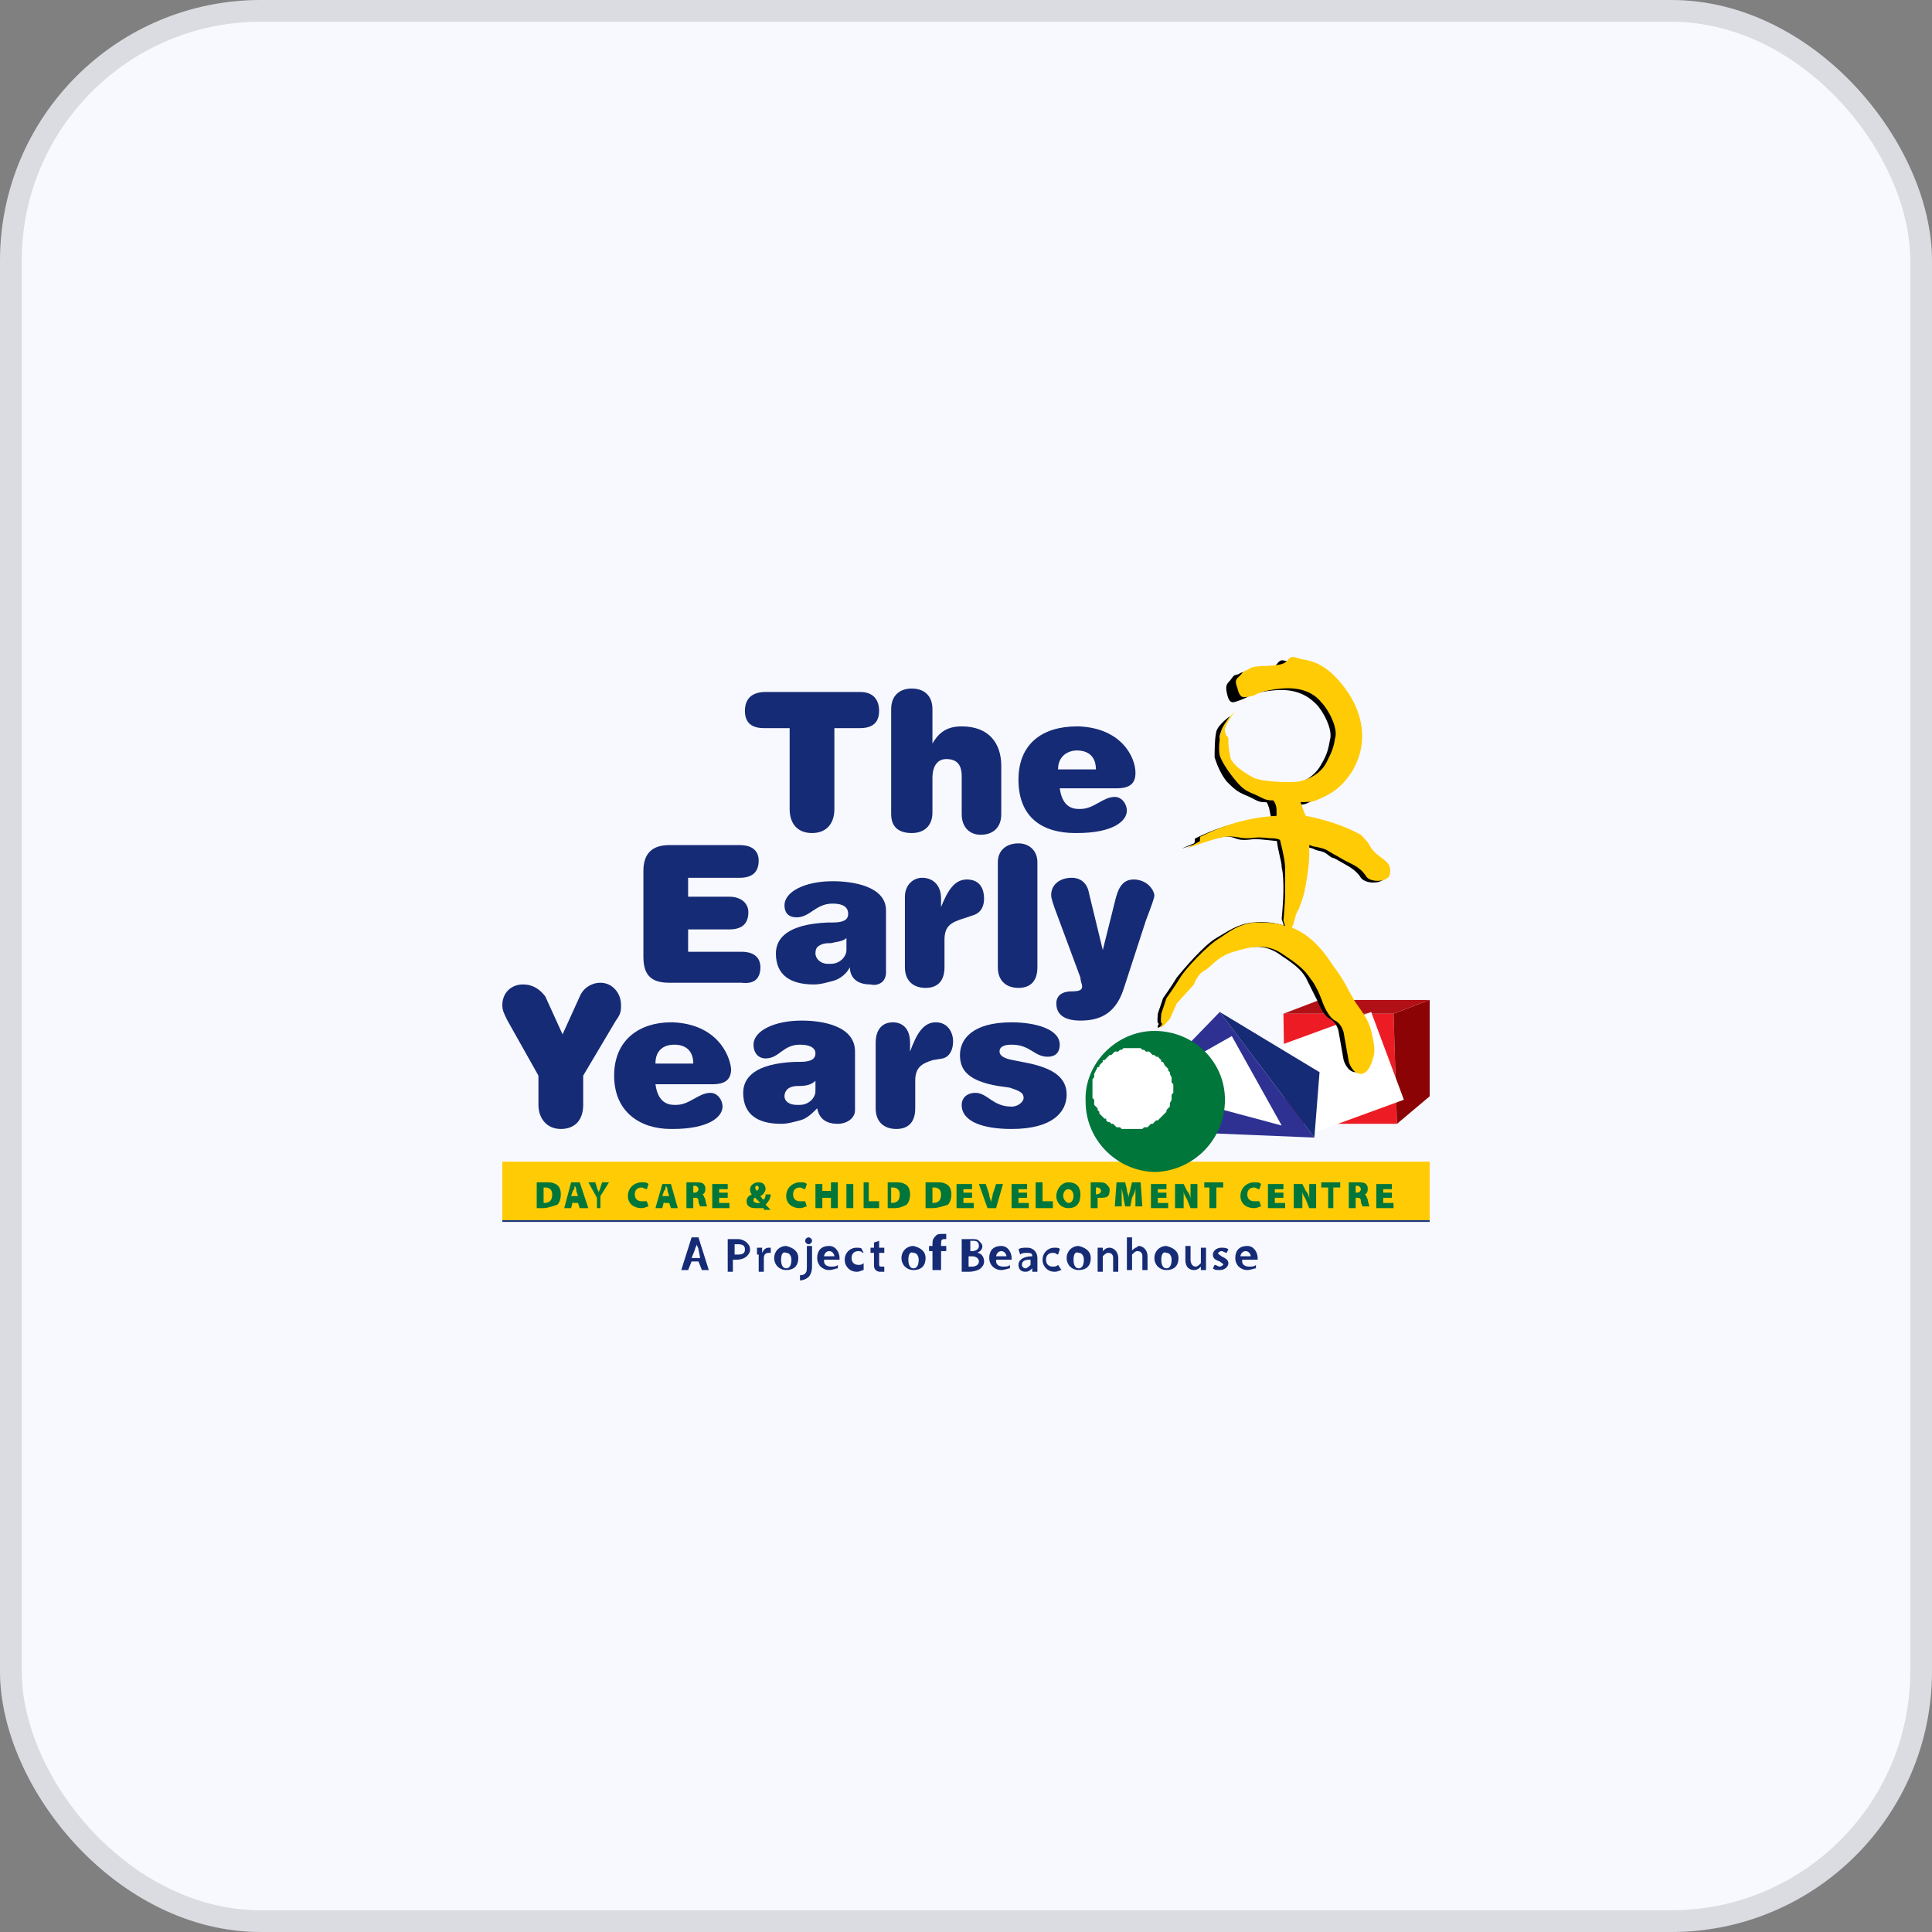 <svg width="120" height="120" viewBox="0 0 120 120" fill="none" xmlns="http://www.w3.org/2000/svg">
<rect x="0" y="0" width="120" height="120" fill="#808080" stroke="none"/>
<rect width="120" height="120" rx="16.195" fill="#F8F9FF"/>
<rect x="0.675" y="0.675" width="118.65" height="118.65" rx="15.521" stroke="black" stroke-opacity="0.12" stroke-width="1.35"/>
<path d="M42.956 78.351L42.742 78.885H42.315L42.956 76.855H43.383L44.024 78.885H43.597L43.383 78.351H42.956ZM43.49 78.137L43.383 77.603C43.383 77.496 43.276 77.389 43.276 77.282C43.276 77.389 43.169 77.496 43.169 77.603L42.956 78.137H43.49Z" fill="#162B75"/>
<path d="M45.307 76.962C45.414 76.962 45.628 76.962 45.841 76.962C46.055 76.962 46.269 77.069 46.376 77.176C46.483 77.282 46.589 77.389 46.589 77.603C46.589 77.817 46.483 77.924 46.376 78.031C46.269 78.137 46.055 78.244 45.734 78.244C45.628 78.244 45.628 78.244 45.521 78.244V78.992H45.2V76.962H45.307ZM45.628 77.924C45.628 77.924 45.734 77.924 45.841 77.924C46.162 77.924 46.269 77.817 46.269 77.603C46.269 77.389 46.162 77.282 45.841 77.282C45.734 77.282 45.628 77.282 45.628 77.282V77.924Z" fill="#162B75"/>
<path d="M47.018 77.923C47.018 77.709 47.018 77.603 47.018 77.496H47.338V77.816C47.445 77.603 47.552 77.496 47.766 77.496H47.873V77.816H47.766C47.552 77.816 47.445 77.923 47.445 78.137V78.244V78.992H47.124V77.923H47.018Z" fill="#162B75"/>
<path d="M49.583 78.137C49.583 78.671 49.262 78.885 48.835 78.885C48.407 78.885 48.087 78.565 48.087 78.137C48.087 77.71 48.407 77.389 48.835 77.389C49.262 77.496 49.583 77.71 49.583 78.137ZM48.514 78.244C48.514 78.565 48.621 78.778 48.835 78.778C49.049 78.778 49.156 78.565 49.156 78.244C49.156 78.03 49.049 77.817 48.835 77.817C48.621 77.71 48.514 77.924 48.514 78.244Z" fill="#162B75"/>
<path d="M49.688 79.206C49.795 79.206 49.902 79.206 50.009 79.099C50.116 78.992 50.116 78.885 50.116 78.564V77.389H50.437V78.671C50.437 78.992 50.33 79.206 50.223 79.312C50.116 79.419 49.902 79.526 49.688 79.526V79.206ZM50.437 77.068C50.437 77.175 50.33 77.282 50.223 77.282C50.116 77.282 50.009 77.175 50.009 77.068C50.009 76.961 50.116 76.855 50.223 76.855C50.33 76.855 50.437 76.961 50.437 77.068Z" fill="#162B75"/>
<path d="M51.184 78.351C51.184 78.565 51.398 78.671 51.612 78.671C51.825 78.671 51.932 78.671 52.039 78.565V78.778C51.932 78.778 51.719 78.885 51.505 78.885C51.077 78.885 50.757 78.565 50.757 78.137C50.757 77.71 50.971 77.389 51.505 77.389C51.932 77.389 52.146 77.817 52.146 78.137C52.146 78.244 52.146 78.244 52.146 78.244H51.184V78.351ZM51.825 78.03C51.825 77.924 51.719 77.71 51.505 77.71C51.291 77.71 51.184 77.924 51.184 78.03H51.825Z" fill="#162B75"/>
<path d="M53.642 78.885C53.535 78.885 53.429 78.992 53.215 78.992C52.787 78.992 52.467 78.671 52.467 78.244C52.467 77.816 52.787 77.496 53.215 77.496C53.322 77.496 53.535 77.496 53.535 77.603L53.642 77.816C53.535 77.816 53.535 77.709 53.322 77.709C53.001 77.709 52.894 77.923 52.894 78.137C52.894 78.457 53.108 78.564 53.322 78.564C53.429 78.564 53.535 78.564 53.642 78.457V78.885Z" fill="#162B75"/>
<path d="M54.605 77.069V77.496H54.925V77.817H54.605V78.458C54.605 78.672 54.605 78.672 54.818 78.672C54.925 78.672 54.925 78.672 54.925 78.672V78.992C54.925 78.992 54.818 78.992 54.712 78.992C54.605 78.992 54.498 78.992 54.391 78.885C54.284 78.779 54.284 78.672 54.284 78.458V77.817H54.07V77.496H54.284V77.176L54.605 77.069Z" fill="#162B75"/>
<path d="M57.488 78.137C57.488 78.671 57.168 78.885 56.74 78.885C56.313 78.885 55.992 78.565 55.992 78.137C55.992 77.71 56.313 77.389 56.74 77.389C57.168 77.496 57.488 77.71 57.488 78.137ZM56.42 78.244C56.42 78.565 56.526 78.778 56.74 78.778C56.954 78.778 57.061 78.565 57.061 78.244C57.061 78.03 56.954 77.817 56.74 77.817C56.526 77.71 56.42 77.924 56.42 78.244Z" fill="#162B75"/>
<path d="M57.918 78.885V77.71H57.704V77.389H57.918V77.282C57.918 77.069 57.918 76.962 58.132 76.748C58.238 76.641 58.345 76.641 58.559 76.641C58.666 76.641 58.773 76.641 58.773 76.641V76.962H58.666C58.452 76.962 58.452 77.069 58.452 77.282V77.389H58.773V77.71H58.452V78.885H57.918Z" fill="#162B75"/>
<path d="M59.733 76.962C59.84 76.962 60.054 76.962 60.268 76.962C60.588 76.962 60.695 76.962 60.802 77.069C60.909 77.176 61.016 77.282 61.016 77.389C61.016 77.603 60.909 77.71 60.695 77.817C60.909 77.817 61.123 78.031 61.123 78.351C61.123 78.565 61.016 78.672 60.909 78.779C60.802 78.885 60.481 78.992 60.161 78.992C59.947 78.992 59.84 78.992 59.733 78.992V76.962ZM60.161 77.71H60.375C60.588 77.71 60.802 77.603 60.802 77.389C60.802 77.176 60.695 77.069 60.481 77.069C60.375 77.069 60.268 77.069 60.268 77.069V77.71H60.161ZM60.161 78.672C60.161 78.672 60.268 78.672 60.375 78.672C60.588 78.672 60.802 78.565 60.802 78.351C60.802 78.137 60.588 78.031 60.375 78.031H60.161V78.672Z" fill="#162B75"/>
<path d="M61.872 78.351C61.872 78.565 62.086 78.671 62.299 78.671C62.513 78.671 62.62 78.671 62.727 78.565V78.778C62.62 78.778 62.406 78.885 62.192 78.885C61.765 78.885 61.444 78.565 61.444 78.137C61.444 77.71 61.658 77.389 62.192 77.389C62.62 77.389 62.834 77.817 62.834 78.137C62.834 78.244 62.834 78.244 62.834 78.244H61.872V78.351ZM62.513 78.03C62.513 77.924 62.406 77.71 62.192 77.71C61.979 77.71 61.872 77.924 61.872 78.03H62.513Z" fill="#162B75"/>
<path d="M64.115 78.885V78.778C64.008 78.885 63.901 78.992 63.687 78.992C63.367 78.992 63.26 78.778 63.26 78.564C63.26 78.244 63.58 78.03 64.115 78.03C64.115 77.923 64.115 77.816 63.794 77.816C63.687 77.816 63.474 77.816 63.367 77.923L63.26 77.603C63.367 77.496 63.58 77.496 63.794 77.496C64.222 77.496 64.435 77.816 64.435 78.137V78.671C64.435 78.778 64.435 78.885 64.435 78.992H64.115V78.885ZM64.008 78.244C63.794 78.244 63.474 78.244 63.474 78.564C63.474 78.671 63.58 78.778 63.687 78.778C63.794 78.778 63.901 78.671 64.008 78.564V78.457V78.244Z" fill="#162B75"/>
<path d="M65.931 78.885C65.825 78.885 65.718 78.992 65.504 78.992C65.076 78.992 64.756 78.671 64.756 78.244C64.756 77.816 65.076 77.496 65.504 77.496C65.611 77.496 65.825 77.496 65.825 77.603L65.718 77.923C65.611 77.923 65.611 77.816 65.397 77.816C65.076 77.816 64.97 78.03 64.97 78.244C64.97 78.564 65.183 78.671 65.397 78.671C65.504 78.671 65.611 78.671 65.718 78.564L65.931 78.885Z" fill="#162B75"/>
<path d="M67.748 78.137C67.748 78.671 67.427 78.885 67 78.885C66.573 78.885 66.252 78.565 66.252 78.137C66.252 77.71 66.573 77.389 67 77.389C67.427 77.496 67.748 77.71 67.748 78.137ZM66.679 78.244C66.679 78.565 66.786 78.778 67 78.778C67.214 78.778 67.321 78.565 67.321 78.244C67.321 78.03 67.214 77.817 67 77.817C66.786 77.71 66.679 77.924 66.679 78.244Z" fill="#162B75"/>
<path d="M68.176 77.923C68.176 77.709 68.176 77.603 68.176 77.496H68.496V77.709C68.603 77.603 68.71 77.496 68.924 77.496C69.138 77.496 69.458 77.709 69.458 78.137V78.992H69.138V78.137C69.138 77.923 69.031 77.816 68.817 77.816C68.71 77.816 68.603 77.923 68.496 78.03V78.137V78.992H68.176V77.923Z" fill="#162B75"/>
<path d="M69.993 76.855H70.314V77.709C70.314 77.603 70.421 77.603 70.528 77.496C70.634 77.496 70.634 77.389 70.741 77.389C70.955 77.389 71.275 77.603 71.275 78.03V78.885H70.955V78.03C70.955 77.816 70.848 77.709 70.634 77.709C70.528 77.709 70.421 77.816 70.314 77.923V78.03V78.885H69.993V76.855Z" fill="#162B75"/>
<path d="M73.198 78.137C73.198 78.671 72.878 78.885 72.45 78.885C72.023 78.885 71.702 78.565 71.702 78.137C71.702 77.71 72.023 77.389 72.45 77.389C72.878 77.496 73.198 77.71 73.198 78.137ZM72.13 78.244C72.13 78.565 72.237 78.778 72.45 78.778C72.664 78.778 72.771 78.565 72.771 78.244C72.771 78.03 72.664 77.817 72.45 77.817C72.237 77.71 72.13 77.924 72.13 78.244Z" fill="#162B75"/>
<path d="M74.908 78.458C74.908 78.671 74.908 78.778 74.908 78.885H74.588V78.671C74.481 78.778 74.374 78.885 74.16 78.885C73.947 78.885 73.626 78.778 73.626 78.244V77.389H73.947V78.244C73.947 78.458 74.053 78.671 74.267 78.671C74.374 78.671 74.481 78.565 74.588 78.458V78.351V77.496H74.908V78.458Z" fill="#162B75"/>
<path d="M75.442 78.564C75.549 78.564 75.656 78.671 75.762 78.671C75.869 78.671 75.976 78.564 75.976 78.564C75.976 78.457 75.869 78.457 75.762 78.35C75.442 78.244 75.335 78.137 75.335 77.923C75.335 77.709 75.549 77.496 75.869 77.496C75.976 77.496 76.19 77.496 76.297 77.603L76.19 77.816C76.083 77.816 75.976 77.709 75.869 77.709C75.762 77.709 75.656 77.816 75.656 77.816C75.656 77.923 75.762 77.923 75.869 78.03C76.083 78.137 76.297 78.244 76.297 78.457C76.297 78.671 76.083 78.885 75.762 78.885C75.549 78.885 75.442 78.885 75.335 78.778L75.442 78.564Z" fill="#162B75"/>
<path d="M77.153 78.351C77.153 78.565 77.367 78.671 77.581 78.671C77.794 78.671 77.901 78.671 78.008 78.565V78.778C77.901 78.778 77.687 78.885 77.474 78.885C77.046 78.885 76.726 78.565 76.726 78.137C76.726 77.71 76.939 77.389 77.474 77.389C77.901 77.389 78.115 77.817 78.115 78.137C78.115 78.244 78.115 78.244 78.115 78.244H77.153V78.351ZM77.687 78.03C77.687 77.924 77.581 77.71 77.367 77.71C77.153 77.71 77.046 77.924 77.046 78.03H77.687Z" fill="#162B75"/>
<path d="M88.8 72.154H31.2V75.894H88.8V72.154Z" fill="#FFCB05"/>
<path fill-rule="evenodd" clip-rule="evenodd" d="M79.717 62.963H86.556L86.77 69.802H79.824L79.717 62.963Z" fill="#ED1C24"/>
<path fill-rule="evenodd" clip-rule="evenodd" d="M86.556 62.963L88.8 62.108V68.093L86.769 69.803L86.556 62.963Z" fill="#8B0304"/>
<path fill-rule="evenodd" clip-rule="evenodd" d="M81.961 62.108H88.8L86.556 62.963H79.717L81.961 62.108Z" fill="#B11116"/>
<path fill-rule="evenodd" clip-rule="evenodd" d="M87.197 68.306L85.166 62.856L79.609 64.887L81.64 70.337L87.197 68.306Z" fill="white"/>
<path fill-rule="evenodd" clip-rule="evenodd" d="M47.443 45.224H49.046V50.246C49.046 51.208 49.58 51.742 50.435 51.742C51.29 51.742 51.825 51.208 51.825 50.246V45.224H53.428C54.282 45.224 54.603 44.796 54.603 44.155C54.603 43.514 54.282 42.98 53.428 42.98H47.55C46.695 42.98 46.268 43.407 46.268 44.155C46.268 44.796 46.588 45.224 47.443 45.224Z" fill="#162B75"/>
<path fill-rule="evenodd" clip-rule="evenodd" d="M56.634 51.742C57.382 51.742 57.916 51.315 57.916 50.46V48.323C57.916 47.575 58.237 47.147 58.771 47.147C59.412 47.147 59.733 47.468 59.733 48.216V50.567C59.733 51.422 60.267 51.849 60.908 51.849C61.657 51.849 62.191 51.422 62.191 50.567V47.575C62.191 46.185 61.443 45.117 59.733 45.117C58.878 45.117 58.344 45.437 57.916 46.185V44.048C57.916 43.193 57.382 42.766 56.634 42.766C55.886 42.766 55.352 43.193 55.352 44.048V50.567C55.352 51.422 55.886 51.742 56.634 51.742Z" fill="#162B75"/>
<path fill-rule="evenodd" clip-rule="evenodd" d="M66.785 51.742H66.892C69.136 51.742 69.991 50.994 69.991 50.353C69.991 49.926 69.671 49.498 69.243 49.498C68.495 49.498 67.961 50.246 67.106 50.246H66.999C66.251 50.246 65.93 49.712 65.823 48.964H66.999H69.35C70.205 48.964 70.526 48.643 70.526 48.002C70.526 47.04 69.671 45.224 66.999 45.117H66.892C64.755 45.117 63.259 46.185 63.259 48.429C63.259 50.781 64.755 51.742 66.785 51.742ZM66.892 46.613C67.533 46.613 68.068 46.933 68.068 47.788H66.892H65.717C65.717 46.933 66.358 46.613 66.892 46.613Z" fill="#162B75"/>
<path fill-rule="evenodd" clip-rule="evenodd" d="M47.23 60.078C47.23 59.544 46.909 59.116 46.054 59.116H42.741V57.727H45.306C46.161 57.727 46.482 57.3 46.482 56.658C46.482 56.124 46.054 55.697 45.306 55.697H42.741V54.521H45.947C46.802 54.521 47.123 54.094 47.123 53.453C47.123 52.918 46.802 52.491 45.947 52.491H41.566C40.497 52.491 39.963 53.025 39.963 54.094V59.437C39.963 60.612 40.497 61.04 41.566 61.04H46.054C46.909 61.147 47.23 60.719 47.23 60.078Z" fill="#162B75"/>
<path fill-rule="evenodd" clip-rule="evenodd" d="M55.032 60.398C55.032 60.078 55.032 59.757 55.032 59.33V56.551C55.032 55.055 53.001 54.734 51.719 54.734C50.009 54.734 48.727 55.376 48.727 56.23C48.727 56.765 49.047 56.978 49.475 56.978C50.33 56.978 50.65 56.124 51.719 56.124C52.36 56.124 52.681 56.337 52.681 56.765C52.681 57.085 52.467 57.299 51.719 57.299C51.612 57.299 51.505 57.299 51.398 57.299C48.94 57.406 48.192 58.261 48.192 59.223C48.192 60.612 49.154 61.146 50.543 61.146C50.971 61.146 51.291 61.039 51.719 60.932C52.146 60.826 52.574 60.505 52.788 60.078C52.788 60.612 53.108 61.146 54.07 61.146C54.497 61.253 55.032 61.039 55.032 60.398ZM52.574 59.009C52.574 59.436 52.146 59.864 51.612 59.864C51.612 59.864 51.505 59.864 51.398 59.864C50.971 59.864 50.65 59.543 50.65 59.223C50.65 58.902 50.757 58.795 50.971 58.688C51.185 58.581 51.398 58.581 51.612 58.581C52.039 58.475 52.36 58.475 52.574 58.261V59.009Z" fill="#162B75"/>
<path fill-rule="evenodd" clip-rule="evenodd" d="M61.122 55.803C61.122 55.269 60.908 54.627 60.053 54.627C59.305 54.627 58.878 55.269 58.45 56.337V55.803C58.45 54.948 57.916 54.52 57.275 54.52C56.74 54.52 56.206 54.948 56.206 55.696V60.078C56.206 60.932 56.74 61.36 57.488 61.36C58.236 61.36 58.664 60.932 58.664 60.078V58.368C58.664 57.513 59.091 57.299 59.733 57.085L60.374 56.871C60.801 56.765 61.122 56.444 61.122 55.803Z" fill="#162B75"/>
<path fill-rule="evenodd" clip-rule="evenodd" d="M61.977 60.078C61.977 60.932 62.512 61.36 63.26 61.36C64.008 61.36 64.435 60.932 64.435 60.078V53.559C64.435 52.811 63.901 52.383 63.26 52.383C62.512 52.383 61.977 52.811 61.977 53.559V60.078Z" fill="#162B75"/>
<path fill-rule="evenodd" clip-rule="evenodd" d="M70.419 54.627C69.778 54.627 69.458 55.055 69.244 56.017L68.496 59.009L67.641 55.482C67.534 54.841 67.107 54.52 66.572 54.52C65.824 54.52 65.29 54.948 65.29 55.589C65.29 55.803 65.397 56.123 65.718 56.978L67.107 60.719C67.107 60.932 67.214 61.146 67.214 61.253C67.214 61.467 67.107 61.574 66.572 61.574C66.038 61.574 65.611 61.787 65.611 62.322C65.611 62.963 66.038 63.39 67.107 63.39C68.175 63.39 69.244 63.07 69.778 61.467L71.168 57.192C71.488 56.337 71.702 55.803 71.702 55.589C71.595 55.055 71.061 54.627 70.419 54.627Z" fill="#162B75"/>
<path fill-rule="evenodd" clip-rule="evenodd" d="M38.574 62.429C38.574 61.681 38.039 61.04 37.291 61.04C36.757 61.04 36.223 61.36 36.009 61.895L34.941 64.246L33.872 61.895C33.551 61.467 33.124 61.146 32.483 61.146C31.735 61.146 31.2 61.681 31.2 62.429C31.2 62.749 31.307 62.963 31.521 63.391L33.444 66.81V68.627C33.444 69.482 33.979 70.123 34.834 70.123C35.688 70.123 36.223 69.589 36.223 68.627V66.81L38.253 63.391C38.574 62.963 38.574 62.749 38.574 62.429Z" fill="#162B75"/>
<path fill-rule="evenodd" clip-rule="evenodd" d="M41.779 63.498H41.672C39.748 63.498 38.145 64.566 38.145 66.81C38.145 69.055 39.748 70.123 41.672 70.123H41.779C44.023 70.123 44.878 69.375 44.878 68.734C44.878 68.306 44.557 67.879 44.13 67.879C43.382 67.879 42.847 68.627 41.993 68.627H41.886C41.138 68.627 40.817 68.093 40.71 67.345H41.886H44.237C45.092 67.345 45.412 67.024 45.412 66.383C45.305 65.421 44.45 63.604 41.779 63.498ZM41.779 66.062H40.71C40.71 65.207 41.245 64.887 41.886 64.887C42.527 64.887 43.061 65.207 43.061 66.062H41.779Z" fill="#162B75"/>
<path fill-rule="evenodd" clip-rule="evenodd" d="M53.107 65.314C53.107 63.711 51.077 63.39 49.794 63.39C48.085 63.39 46.802 64.031 46.802 64.886C46.802 65.421 47.123 65.741 47.55 65.741C48.405 65.741 48.619 64.886 49.688 64.886C50.329 64.886 50.649 65.1 50.649 65.421C50.649 65.741 50.436 65.955 49.688 65.955C49.581 65.955 49.474 65.955 49.367 65.955C46.909 66.062 46.161 66.917 46.161 67.878C46.161 69.268 47.123 69.802 48.512 69.802C48.94 69.802 49.26 69.695 49.688 69.588C50.115 69.481 50.436 69.161 50.756 68.84C50.863 69.375 51.184 69.802 52.039 69.802C52.573 69.802 53.107 69.481 53.107 68.947C53.107 68.733 53.107 68.306 53.107 67.878V65.314ZM50.649 67.772C50.649 68.199 50.222 68.626 49.688 68.626C49.688 68.626 49.581 68.626 49.474 68.626C49.047 68.626 48.726 68.413 48.726 68.092C48.726 67.878 48.833 67.665 49.047 67.558C49.26 67.451 49.474 67.451 49.688 67.451C50.115 67.451 50.436 67.344 50.649 67.13V67.772Z" fill="#162B75"/>
<path fill-rule="evenodd" clip-rule="evenodd" d="M58.129 63.498C57.381 63.498 56.953 64.139 56.526 65.314V64.78C56.526 63.818 55.992 63.498 55.457 63.498C54.816 63.498 54.389 63.925 54.389 64.78V68.841C54.389 69.696 54.923 70.123 55.671 70.123C56.419 70.123 56.847 69.696 56.847 68.841V67.131C56.847 66.276 57.274 66.062 57.915 65.849L58.556 65.742C58.984 65.635 59.198 65.207 59.198 64.673C59.198 64.139 58.877 63.498 58.129 63.498Z" fill="#162B75"/>
<path fill-rule="evenodd" clip-rule="evenodd" d="M64.006 66.062L62.938 65.849C62.297 65.742 62.083 65.528 62.083 65.314C62.083 64.994 62.404 64.887 62.831 64.887C64.006 64.887 64.22 65.635 65.075 65.635C65.609 65.635 65.823 65.314 65.823 64.887C65.823 63.925 64.327 63.498 62.831 63.498C60.373 63.498 59.625 64.566 59.625 65.528C59.625 66.49 60.159 67.131 61.976 67.451L62.724 67.558C63.365 67.772 63.579 67.879 63.579 68.2C63.579 68.413 63.258 68.734 62.831 68.734C61.655 68.734 61.335 67.879 60.587 67.879C60.053 67.879 59.732 68.2 59.732 68.627C59.732 69.696 61.121 70.123 62.831 70.123C65.396 70.123 66.251 69.055 66.251 67.986C66.251 66.917 65.396 66.383 64.006 66.062Z" fill="#162B75"/>
<path fill-rule="evenodd" clip-rule="evenodd" d="M80.249 49.605C80.249 49.605 80.356 49.926 80.463 50.246C80.677 50.567 80.784 50.781 80.784 50.781C80.784 50.781 81.104 52.49 81.104 53.132C81.104 53.773 80.891 55.055 80.784 55.376C80.677 55.803 80.57 56.017 80.463 56.337C80.249 56.658 80.249 56.872 80.143 57.192C80.036 57.513 79.822 57.727 79.822 57.727L79.608 57.086C79.608 57.086 79.715 55.91 79.715 55.376C79.715 54.841 79.715 54.307 79.608 53.88C79.608 53.452 79.394 53.025 79.288 52.063C79.181 51.208 78.967 50.994 78.86 50.353C78.753 49.712 78.326 49.498 78.647 49.391C79.074 49.284 79.394 49.071 79.715 49.178C80.036 49.284 80.249 49.605 80.249 49.605Z" fill="black"/>
<path fill-rule="evenodd" clip-rule="evenodd" d="M84.953 65.742C85.166 65.207 84.953 64.566 84.846 64.032C84.632 63.177 84.098 62.643 83.884 62.108C83.563 61.574 83.35 61.04 82.815 60.292C82.281 59.544 80.999 56.979 77.793 57.3C76.831 57.406 76.296 57.834 75.549 58.261C74.8 58.689 73.518 60.185 73.091 60.719C72.77 61.254 72.236 62.002 72.236 62.002L71.915 62.963C71.808 64.032 72.129 63.284 71.915 63.711C71.808 64.139 72.556 63.284 72.556 63.284L72.877 62.322L73.945 61.147C73.945 61.147 74.159 60.505 74.587 60.292C75.014 60.078 75.335 59.437 76.403 59.116C77.472 58.796 78.434 58.582 79.396 59.223C80.357 59.864 80.785 60.185 81.105 60.719C81.426 61.36 81.853 62.215 81.853 62.215C81.853 62.215 82.174 63.07 82.602 63.284C83.029 63.498 83.136 64.032 83.136 64.032L83.456 65.849C83.456 65.849 83.67 66.597 84.204 66.597C84.739 66.597 84.953 65.742 84.953 65.742Z" fill="black"/>
<path fill-rule="evenodd" clip-rule="evenodd" d="M77.472 43.299C77.472 43.299 77.899 42.979 79.182 42.872C80.464 42.765 81.212 43.193 81.746 43.727C82.174 44.154 82.815 45.33 82.601 45.971C82.495 46.612 82.388 46.933 82.067 47.467C81.746 48.108 80.998 48.643 80.357 48.643C79.716 48.749 78.113 48.643 77.686 48.429C77.151 48.322 76.083 47.574 76.083 47.147C75.976 46.719 75.976 46.505 75.976 46.291C75.976 46.078 75.869 46.185 75.762 45.864C75.655 45.544 76.403 44.475 76.403 44.475C76.403 44.475 75.655 45.009 75.548 45.437C75.441 45.864 75.441 46.719 75.441 47.04C75.548 47.36 75.762 48.001 76.189 48.536C76.617 48.963 76.831 49.177 77.365 49.391C77.899 49.604 78.113 49.818 78.434 49.818C78.861 49.818 80.464 50.139 81.105 49.925C81.853 49.604 82.601 49.284 83.349 48.108C83.991 47.04 84.418 45.33 83.136 43.299C81.853 41.376 80.785 41.162 80.25 41.162C79.716 41.055 79.609 40.841 79.288 41.269C78.968 41.696 77.472 41.59 77.044 41.803C76.724 42.017 76.724 41.803 76.51 42.124C76.296 42.444 76.083 42.444 76.189 42.979C76.296 43.513 76.403 43.62 76.617 43.62C77.044 43.513 77.472 43.299 77.472 43.299Z" fill="black"/>
<path fill-rule="evenodd" clip-rule="evenodd" d="M73.412 52.704C73.412 52.704 73.626 52.597 74.16 52.383C74.267 52.277 74.16 52.063 74.267 52.063C76.191 51.101 79.931 49.819 84.205 52.063C84.419 52.17 84.633 52.49 84.847 52.704C85.274 53.452 86.236 53.452 86.129 54.307C86.022 54.948 84.847 54.948 84.526 54.521C84.205 53.986 83.671 53.773 83.137 53.452C82.603 53.132 82.923 53.452 82.389 53.025C82.068 52.811 81.961 52.918 81.534 52.704C80.145 52.277 79.61 52.277 78.648 52.17C77.687 52.063 77.794 52.17 77.259 52.17C76.725 52.17 76.725 51.956 76.084 51.956C75.336 52.063 73.412 52.704 73.412 52.704Z" fill="black"/>
<path fill-rule="evenodd" clip-rule="evenodd" d="M85.06 52.49C84.953 52.276 84.632 51.956 84.525 51.849C83.35 51.208 82.174 50.887 81.106 50.673C81.106 50.673 80.999 50.46 80.892 50.139C80.892 50.032 80.785 49.925 80.785 49.818C81.106 49.818 81.533 49.818 81.747 49.712C82.495 49.391 83.243 49.07 83.991 47.895C84.632 46.826 85.06 45.116 83.778 43.086C82.495 41.162 81.426 41.056 80.892 40.949C80.358 40.842 80.251 40.628 79.93 41.056C79.61 41.483 78.114 41.269 77.686 41.483C77.366 41.697 77.366 41.59 77.152 41.804C76.938 42.124 76.618 42.124 76.831 42.658C76.938 43.086 77.045 43.3 77.259 43.3C77.579 43.3 77.9 43.193 77.9 43.193C77.9 43.193 78.327 42.872 79.61 42.765C80.892 42.658 81.64 43.086 82.068 43.62C82.495 44.048 83.136 45.223 82.922 45.864C82.816 46.506 82.709 46.719 82.388 47.361C82.068 48.002 81.32 48.429 80.678 48.536C80.037 48.643 78.327 48.536 77.9 48.322C77.472 48.109 76.404 47.467 76.404 46.933C76.297 46.399 76.297 46.292 76.297 45.971C76.297 45.651 76.19 45.864 76.083 45.437C75.976 45.116 76.724 44.155 76.724 44.155C76.724 44.155 76.083 44.796 75.87 45.33C75.763 45.758 75.656 46.506 75.763 46.933C75.87 47.254 76.19 47.788 76.618 48.322C77.045 48.857 77.259 49.07 77.793 49.284C78.327 49.498 78.541 49.712 78.969 49.712C78.969 49.712 78.969 49.712 79.075 49.712C79.182 49.818 79.289 50.032 79.289 50.353C79.289 50.46 79.289 50.566 79.289 50.673C77.259 50.78 75.656 51.421 74.587 51.956C74.48 51.956 74.587 52.276 74.48 52.276C74.053 52.49 73.732 52.704 73.732 52.704C73.732 52.704 75.656 51.956 76.297 51.956C76.938 51.956 76.938 52.063 77.472 52.063C78.007 52.063 77.9 51.956 78.862 52.063C79.075 52.063 79.289 52.063 79.503 52.169C79.717 53.024 79.823 53.559 79.823 53.986C79.823 54.414 79.823 54.948 79.823 55.482C79.823 56.017 79.717 57.192 79.717 57.192L79.823 57.513C79.289 57.299 78.648 57.299 77.9 57.299C76.938 57.406 76.404 57.833 75.763 58.261C75.015 58.688 73.625 60.184 73.305 60.719C72.984 61.253 72.45 62.001 72.45 62.001L72.129 62.963C72.022 64.031 72.343 63.283 72.129 63.711C71.915 64.138 72.663 63.283 72.663 63.283L73.091 62.322L74.16 61.146C74.16 61.146 74.373 60.505 74.801 60.291C75.228 60.077 75.549 59.436 76.618 59.116C77.686 58.795 78.648 58.581 79.61 59.222C80.572 59.864 80.999 60.184 81.426 60.825C81.854 61.36 82.174 62.322 82.174 62.322C82.174 62.322 82.495 63.176 82.922 63.39C83.35 63.604 83.457 64.138 83.457 64.138L83.778 65.955C83.778 65.955 83.991 66.703 84.525 66.703C85.06 66.703 85.274 65.741 85.274 65.741C85.487 65.207 85.274 64.566 85.167 64.031C84.953 63.176 84.419 62.642 84.098 62.108C83.778 61.574 83.564 61.039 83.029 60.291C82.602 59.757 81.854 58.261 80.251 57.62C80.251 57.513 80.358 57.406 80.358 57.299C80.465 56.978 80.465 56.765 80.678 56.444C80.785 56.123 80.892 55.91 80.999 55.482C81.106 55.055 81.32 53.772 81.32 53.131C81.32 53.024 81.32 52.811 81.32 52.49C81.426 52.49 81.533 52.597 81.747 52.597C82.174 52.704 82.281 52.704 82.602 52.917C83.136 53.238 82.816 53.024 83.35 53.345C83.884 53.666 84.419 53.772 84.846 54.414C85.06 54.841 86.342 54.841 86.342 54.2C86.449 53.345 85.487 53.345 85.06 52.49Z" fill="#FFCB05"/>
<path fill-rule="evenodd" clip-rule="evenodd" d="M81.639 70.657L75.761 62.856L68.708 70.123L81.639 70.657Z" fill="#2E3192"/>
<path fill-rule="evenodd" clip-rule="evenodd" d="M81.638 70.657L75.761 62.856L81.959 66.596L81.638 70.657Z" fill="#162B75"/>
<path fill-rule="evenodd" clip-rule="evenodd" d="M79.609 69.909L76.51 64.352L70.846 67.558L79.609 69.909Z" fill="white"/>
<path fill-rule="evenodd" clip-rule="evenodd" d="M76.084 68.306C76.084 65.955 74.16 64.032 71.702 64.032C69.351 64.032 67.321 66.062 67.428 68.413C67.428 70.871 69.458 72.795 71.809 72.795C74.16 72.688 76.084 70.764 76.084 68.306Z" fill="#00763B"/>
<path fill-rule="evenodd" clip-rule="evenodd" d="M72.877 67.665V67.452V67.345L72.77 67.238V67.131V67.024V66.917L72.663 66.704V66.597L72.556 66.49V66.383L72.45 66.276L72.343 66.169L72.236 65.956H72.129V65.849L72.022 65.742L71.915 65.635H71.808L71.702 65.528H71.595L71.488 65.421L71.381 65.314H71.274H71.167L71.06 65.207H70.954L70.847 65.101H70.74H70.526H70.419H70.312H70.206H69.992H69.885H69.778L69.671 65.207H69.564L69.457 65.314H69.351H69.244L69.137 65.421L69.03 65.528H68.923L68.816 65.635L68.709 65.742L68.603 65.849H68.496V65.956L68.389 66.062L68.282 66.169V66.276H68.175L68.068 66.49L67.961 66.704V66.81V66.917L67.855 67.024V67.131V67.238V67.345V67.558V67.665V67.772V67.879V67.986V68.2L67.961 68.306V68.413V68.52V68.627L68.068 68.734L68.175 68.841V68.948L68.282 69.055V69.161L68.389 69.268L68.496 69.375L68.603 69.482H68.709V69.589L68.816 69.696H68.923L69.03 69.803H69.137L69.244 69.909L69.351 70.016H69.457H69.564L69.671 70.123H69.885H69.992H70.099H70.206H70.312H70.526H70.633H70.74H70.847H70.954L71.06 70.016H71.167H71.274L71.381 69.909L71.488 69.803H71.595L71.702 69.696L71.808 69.589H71.915L72.022 69.482L72.129 69.375L72.236 69.268L72.343 69.161L72.45 69.055V68.948L72.556 68.841L72.663 68.734V68.627V68.52L72.77 68.306V68.093V67.986L72.877 67.879V67.772V67.665Z" fill="white"/>
<path d="M88.8 75.787H31.2V75.894H88.8V75.787Z" fill="#193787"/>
<path d="M33.337 73.436C33.444 73.436 33.657 73.436 33.871 73.436C34.192 73.436 34.299 73.436 34.512 73.543C34.726 73.65 34.833 73.864 34.833 74.184C34.833 74.505 34.726 74.718 34.619 74.825C34.299 74.932 33.978 75.039 33.764 75.039C33.551 75.039 33.337 75.039 33.337 75.039V73.436ZM33.764 74.718C34.085 74.718 34.299 74.612 34.299 74.184C34.299 73.864 34.085 73.757 33.871 73.757C33.764 73.757 33.764 73.757 33.764 73.757V74.718Z" fill="#00763B"/>
<path d="M35.58 74.612L35.473 75.039H35.046L35.473 73.436H36.008L36.542 75.039H36.008L35.901 74.718H35.58V74.612ZM35.901 74.291L35.794 73.97C35.794 73.864 35.794 73.757 35.687 73.65C35.687 73.757 35.687 73.864 35.58 73.97L35.473 74.291H35.901Z" fill="#00763B"/>
<path d="M37.078 75.039V74.398L36.544 73.436H36.971L37.078 73.757C37.078 73.864 37.185 73.97 37.185 74.077C37.185 73.97 37.292 73.864 37.292 73.757L37.399 73.436H37.826L37.292 74.291V75.039H37.078Z" fill="#00763B"/>
<path d="M40.282 74.932C40.175 74.932 40.069 75.039 39.855 75.039C39.321 75.039 39 74.718 39 74.291C39 73.757 39.428 73.436 39.855 73.436C40.069 73.436 40.175 73.436 40.282 73.543L40.175 73.864C40.069 73.864 39.962 73.757 39.855 73.757C39.641 73.757 39.428 73.864 39.428 74.184C39.428 74.505 39.641 74.612 39.855 74.612C39.962 74.612 40.069 74.612 40.175 74.612L40.282 74.932Z" fill="#00763B"/>
<path d="M41.245 74.612L41.138 75.039H40.711L41.138 73.543H41.673L42.1 75.039H41.673L41.566 74.719H41.245V74.612ZM41.566 74.291L41.459 73.97C41.459 73.864 41.459 73.757 41.352 73.65C41.352 73.757 41.352 73.864 41.245 73.97L41.138 74.291H41.566Z" fill="#00763B"/>
<path d="M42.635 73.436C42.742 73.436 42.955 73.436 43.169 73.436C43.383 73.436 43.596 73.436 43.703 73.543C43.81 73.65 43.81 73.757 43.81 73.864C43.81 74.077 43.703 74.184 43.596 74.184C43.703 74.184 43.703 74.291 43.81 74.505C43.81 74.612 43.917 74.932 43.917 74.932H43.49C43.49 74.932 43.383 74.718 43.383 74.612C43.383 74.398 43.276 74.398 43.169 74.398H43.062V75.039H42.635V73.436ZM43.062 74.077H43.169C43.276 74.077 43.383 73.97 43.383 73.864C43.383 73.757 43.276 73.65 43.169 73.65C43.062 73.65 43.062 73.65 43.062 73.65V74.077Z" fill="#00763B"/>
<path d="M45.2 74.398H44.666V74.719H45.307V75.039H44.238V73.543H45.2V73.864H44.666V74.077H45.2V74.398Z" fill="#00763B"/>
<path d="M47.443 75.039C47.443 74.932 47.443 74.932 47.443 75.039C47.229 75.039 47.122 75.039 46.908 75.039C46.481 75.039 46.374 74.825 46.374 74.612C46.374 74.398 46.481 74.291 46.695 74.184C46.588 74.077 46.588 73.97 46.588 73.864C46.588 73.65 46.801 73.436 47.122 73.436C47.336 73.436 47.55 73.543 47.55 73.864C47.55 73.97 47.443 74.184 47.229 74.291C47.336 74.398 47.336 74.505 47.443 74.505C47.55 74.398 47.55 74.291 47.55 74.184H47.87C47.87 74.398 47.763 74.612 47.55 74.825C47.656 74.932 47.763 75.039 47.87 75.146H47.443V75.039ZM47.015 74.718C47.122 74.718 47.122 74.718 47.229 74.718C47.122 74.612 47.015 74.505 46.908 74.398C46.801 74.398 46.801 74.505 46.801 74.612C46.801 74.612 46.908 74.718 47.015 74.718ZM47.015 73.65C46.908 73.65 46.908 73.757 46.908 73.757C46.908 73.757 46.908 73.864 47.015 73.97C47.122 73.864 47.122 73.864 47.122 73.757C47.122 73.757 47.122 73.65 47.015 73.65Z" fill="#00763B"/>
<path d="M50.114 74.932C50.008 74.932 49.901 75.039 49.687 75.039C49.153 75.039 48.832 74.718 48.832 74.291C48.832 73.757 49.26 73.436 49.687 73.436C49.901 73.436 50.008 73.436 50.114 73.543L50.008 73.864C49.901 73.864 49.794 73.757 49.687 73.757C49.473 73.757 49.26 73.864 49.26 74.184C49.26 74.505 49.473 74.612 49.687 74.612C49.794 74.612 49.901 74.612 50.008 74.612L50.114 74.932Z" fill="#00763B"/>
<path d="M51.077 73.436V73.97H51.611V73.436H52.039V75.039H51.611V74.398H51.077V75.039H50.649V73.543H51.077V73.436Z" fill="#00763B"/>
<path d="M53 73.436V75.039H52.572V73.543H53V73.436Z" fill="#00763B"/>
<path d="M53.534 73.436H53.962V74.612H54.603V75.039H53.641V73.436H53.534Z" fill="#00763B"/>
<path d="M55.03 73.436C55.137 73.436 55.351 73.436 55.565 73.436C55.885 73.436 55.992 73.436 56.206 73.543C56.419 73.65 56.526 73.864 56.526 74.184C56.526 74.505 56.419 74.718 56.313 74.825C56.099 74.932 55.885 75.039 55.565 75.039C55.351 75.039 55.244 75.039 55.137 75.039V73.436H55.03ZM55.351 74.718C55.458 74.718 55.458 74.718 55.351 74.718C55.672 74.718 55.885 74.612 55.885 74.184C55.885 73.864 55.672 73.757 55.458 73.757C55.351 73.757 55.351 73.757 55.351 73.757V74.718Z" fill="#00763B"/>
<path d="M57.595 73.436C57.702 73.436 57.916 73.436 58.13 73.436C58.45 73.436 58.557 73.436 58.771 73.543C58.984 73.65 59.091 73.864 59.091 74.184C59.091 74.505 58.984 74.718 58.877 74.825C58.557 74.932 58.236 75.039 57.916 75.039C57.702 75.039 57.595 75.039 57.488 75.039V73.436H57.595ZM57.916 74.718C58.023 74.718 58.023 74.718 57.916 74.718C58.236 74.718 58.45 74.612 58.45 74.184C58.45 73.864 58.236 73.757 58.023 73.757C57.916 73.757 57.916 73.757 57.916 73.757V74.718Z" fill="#00763B"/>
<path d="M60.374 74.398H59.84V74.719H60.481V75.039H59.412V73.543H60.374V73.864H59.84V74.077H60.374V74.398Z" fill="#00763B"/>
<path d="M61.335 75.039L60.801 73.543H61.228L61.442 74.184C61.442 74.398 61.549 74.505 61.549 74.719C61.549 74.505 61.656 74.398 61.656 74.184L61.869 73.543H62.297L61.869 75.039H61.335Z" fill="#00763B"/>
<path d="M63.793 74.398H63.258V74.719H63.9V75.039H62.831V73.543H63.793V73.864H63.258V74.077H63.793V74.398Z" fill="#00763B"/>
<path d="M64.327 73.436H64.755V74.612H65.396V75.039H64.327V73.436Z" fill="#00763B"/>
<path d="M66.358 75.039C65.931 75.039 65.61 74.718 65.61 74.291C65.61 73.864 65.931 73.436 66.358 73.436C66.893 73.436 67.106 73.757 67.106 74.184C67.106 74.718 66.893 75.039 66.358 75.039ZM66.358 74.718C66.572 74.718 66.679 74.505 66.679 74.291C66.679 74.077 66.572 73.864 66.358 73.864C66.145 73.864 66.038 74.077 66.038 74.291C66.038 74.505 66.251 74.718 66.358 74.718Z" fill="#00763B"/>
<path d="M67.64 73.436C67.746 73.436 67.96 73.436 68.174 73.436C68.388 73.436 68.601 73.436 68.708 73.543C68.815 73.65 68.922 73.757 68.922 73.864C68.922 73.97 68.922 74.184 68.815 74.291C68.708 74.398 68.495 74.398 68.281 74.398H68.174V75.039H67.746V73.436H67.64ZM68.067 74.184C68.281 74.184 68.388 74.077 68.388 73.97C68.388 73.864 68.281 73.757 68.174 73.757C68.067 73.757 68.067 73.757 68.067 73.757V74.184Z" fill="#00763B"/>
<path d="M70.525 74.398C70.525 74.184 70.525 73.97 70.525 73.757C70.525 73.97 70.419 74.184 70.312 74.398L70.205 74.932H69.884L69.778 74.398C69.778 74.184 69.671 73.97 69.671 73.757C69.671 73.97 69.671 74.184 69.671 74.398V74.932H69.243L69.35 73.436H69.884L69.991 73.864C69.991 74.077 70.098 74.184 70.098 74.398C70.098 74.184 70.205 73.97 70.205 73.864L70.312 73.436H70.846L70.953 74.932H70.525V74.398Z" fill="#00763B"/>
<path d="M72.45 74.398H71.916V74.719H72.557V75.039H71.488V73.543H72.45V73.864H71.916V74.077H72.45V74.398Z" fill="#00763B"/>
<path d="M72.984 75.039V73.543H73.519L73.732 73.97C73.839 74.077 73.946 74.291 73.946 74.505C73.946 74.291 73.946 74.077 73.946 73.864V73.543H74.374V75.039H73.946L73.732 74.505C73.626 74.291 73.519 74.184 73.519 73.97C73.519 74.184 73.519 74.398 73.519 74.612V75.039H72.984Z" fill="#00763B"/>
<path d="M75.228 73.757H74.801V73.436H75.976V73.757H75.549V75.039H75.121V73.757H75.228Z" fill="#00763B"/>
<path d="M78.328 74.932C78.221 74.932 78.115 75.039 77.901 75.039C77.367 75.039 77.046 74.718 77.046 74.291C77.046 73.757 77.473 73.436 77.901 73.436C78.115 73.436 78.221 73.436 78.328 73.543L78.221 73.864C78.115 73.864 78.008 73.757 77.901 73.757C77.687 73.757 77.473 73.864 77.473 74.184C77.473 74.505 77.687 74.612 77.901 74.612C78.008 74.612 78.115 74.612 78.221 74.612L78.328 74.932Z" fill="#00763B"/>
<path d="M79.716 74.398H79.181V74.719H79.823V75.039H78.754V73.543H79.716V73.864H79.181V74.077H79.716V74.398Z" fill="#00763B"/>
<path d="M80.357 75.039V73.543H80.892L81.106 73.97C81.212 74.077 81.319 74.291 81.319 74.505C81.319 74.291 81.319 74.077 81.319 73.864V73.543H81.747V75.039H81.319L81.106 74.505C80.999 74.291 80.892 74.184 80.892 73.97C80.892 74.184 80.892 74.398 80.892 74.612V75.039H80.357Z" fill="#00763B"/>
<path d="M82.495 73.757H82.067V73.436H83.243V73.757H82.815V75.039H82.495V73.757Z" fill="#00763B"/>
<path d="M83.776 73.436C83.883 73.436 84.097 73.436 84.311 73.436C84.524 73.436 84.738 73.436 84.845 73.543C84.952 73.65 84.952 73.757 84.952 73.864C84.952 74.077 84.845 74.184 84.738 74.184C84.845 74.184 84.845 74.291 84.952 74.505C84.952 74.612 85.059 74.932 85.059 74.932H84.631C84.631 74.932 84.524 74.718 84.524 74.612C84.524 74.398 84.418 74.398 84.311 74.398H84.204V75.039H83.776V73.436ZM84.204 74.077H84.311C84.418 74.077 84.524 73.97 84.524 73.864C84.524 73.757 84.418 73.65 84.311 73.65C84.204 73.65 84.204 73.65 84.204 73.65V74.077Z" fill="#00763B"/>
<path d="M86.448 74.398H85.914V74.719H86.555V75.039H85.486V73.543H86.448V73.864H85.914V74.077H86.448V74.398Z" fill="#00763B"/>
</svg>
